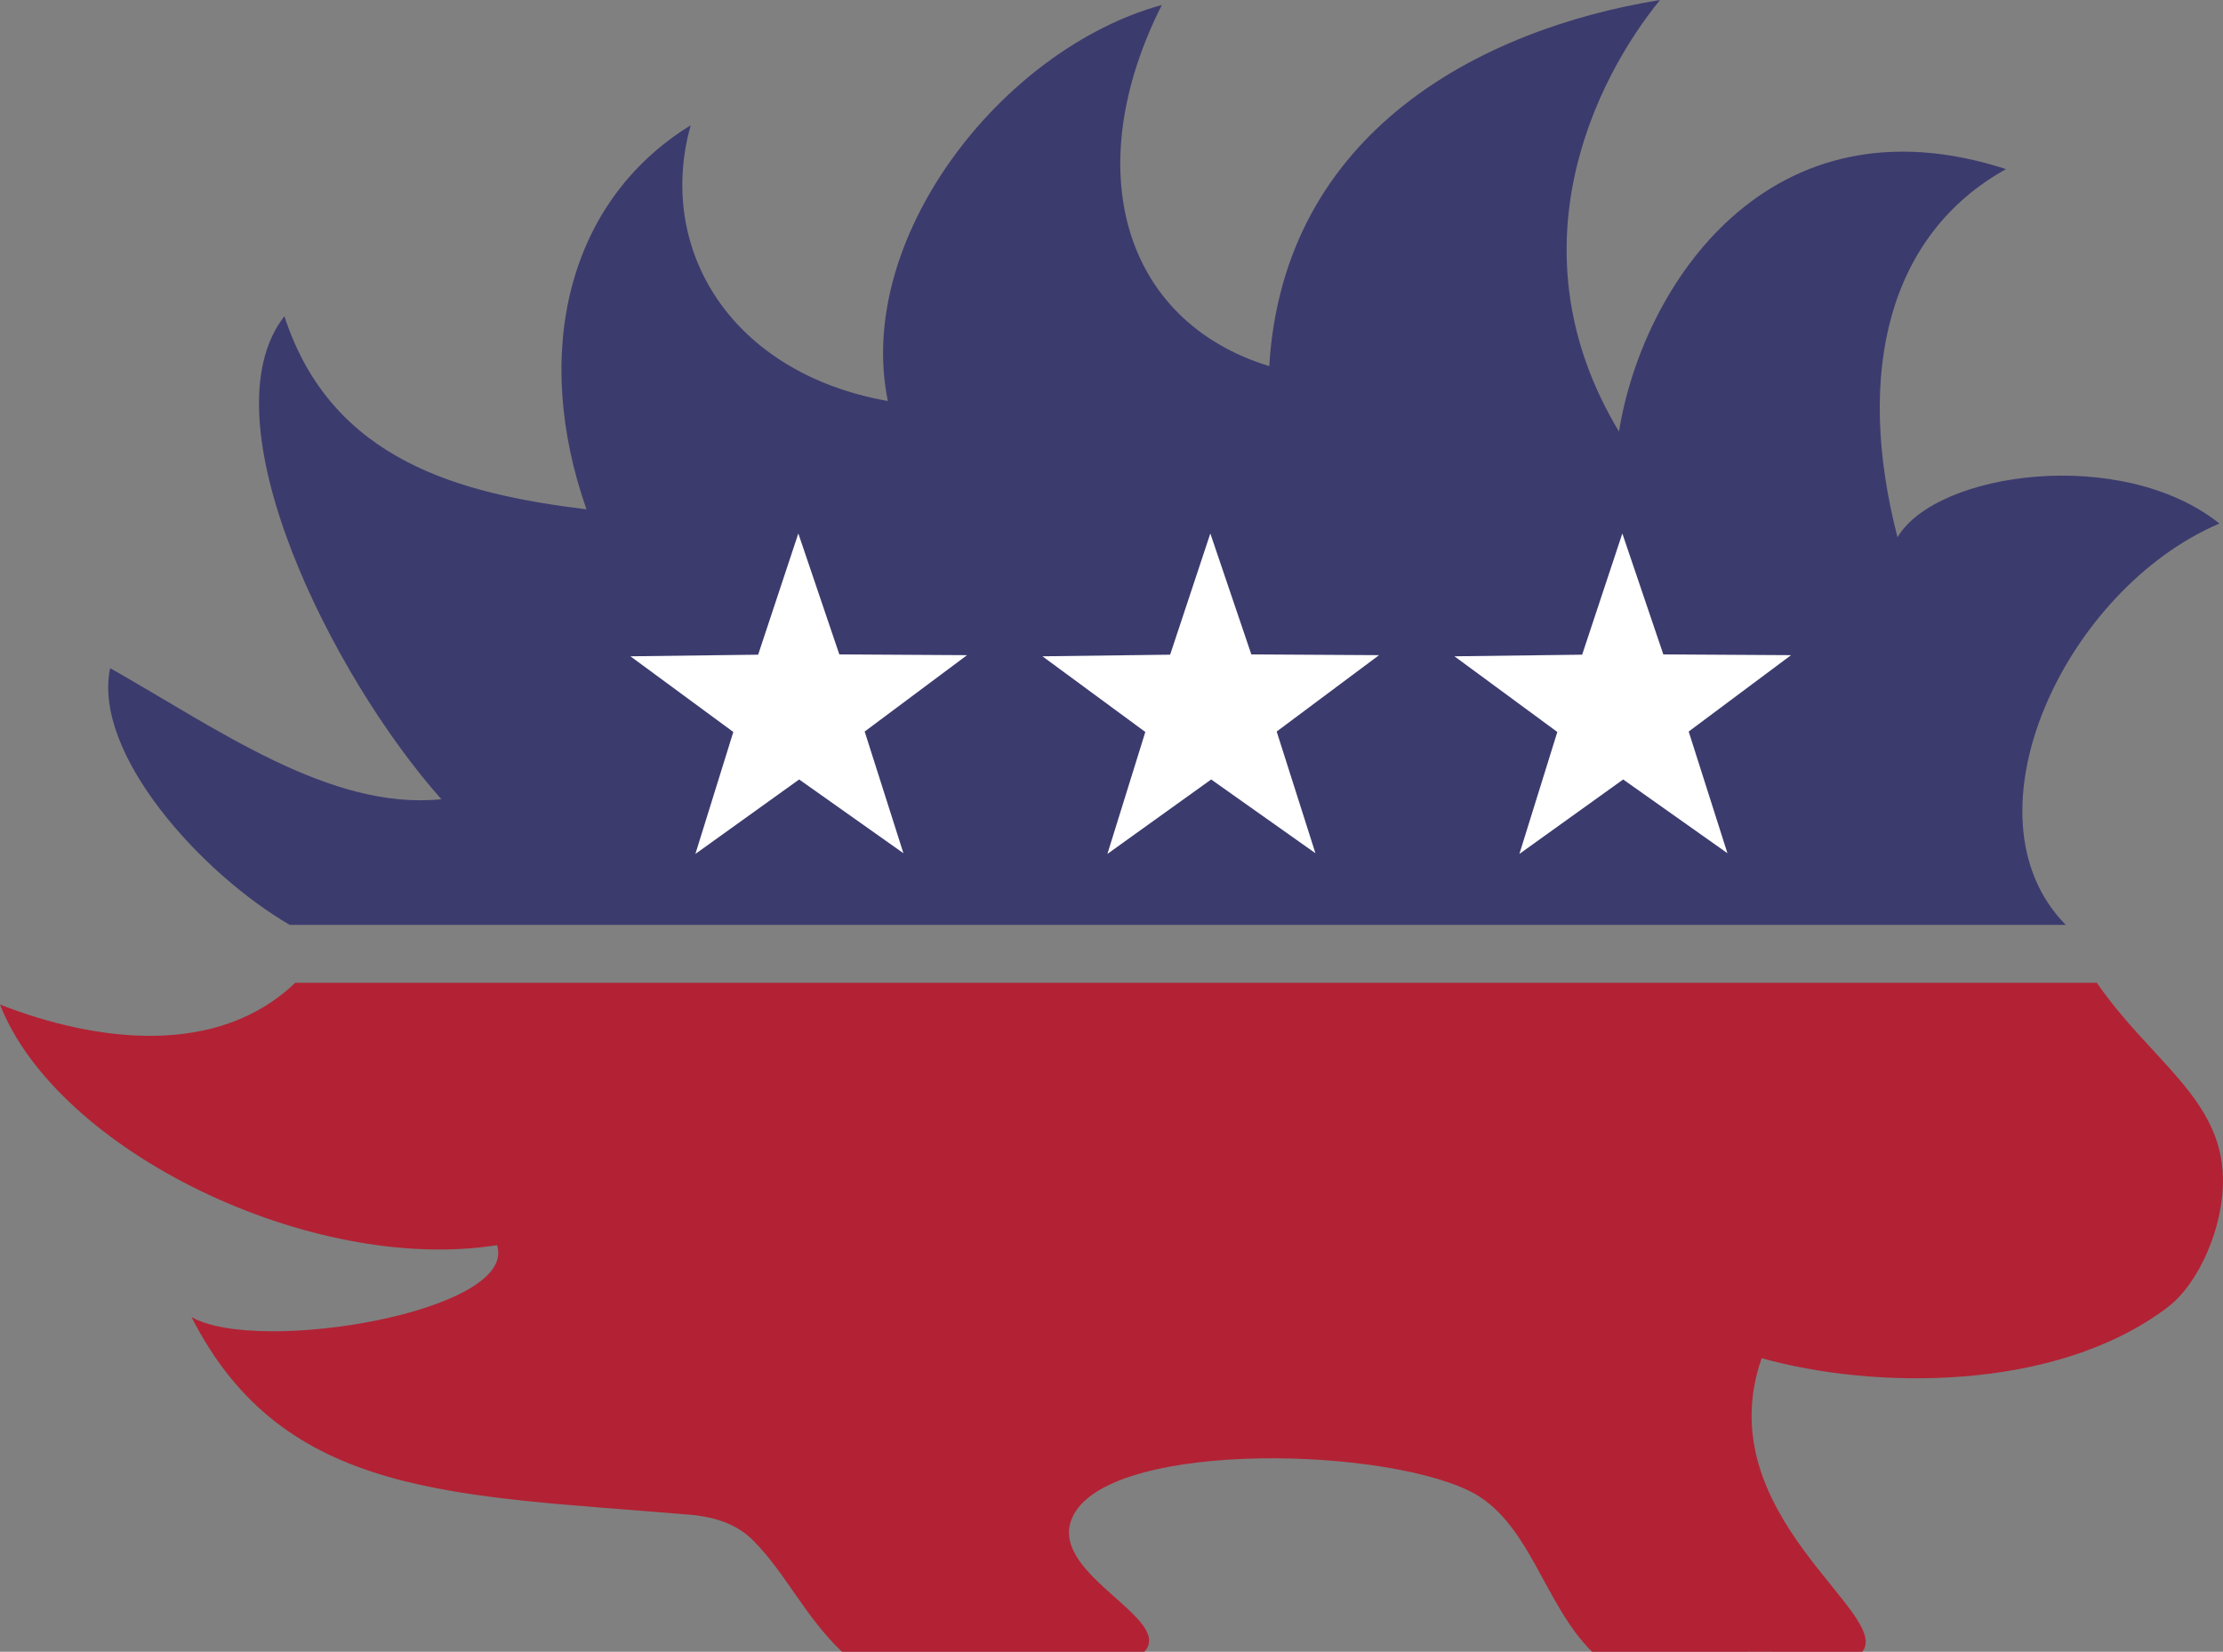 <svg xmlns:svg="http://www.w3.org/2000/svg" xmlns="http://www.w3.org/2000/svg" id="svg2" width="3193.861" height="2373.354"><rect width="100%" height="100%" fill="#808080" stroke="none"/><defs id="defs6"><clipPath clipPathUnits="userSpaceOnUse" id="clipPath3826"><rect style="fill:#73ffff;fill-opacity:0.284;stroke:none" id="rect3828" width="3400" height="1154.167" x="-104.167" y="1399.333" ry="3.283"/></clipPath><clipPath clipPathUnits="userSpaceOnUse" id="clipPath3832"><rect style="fill:#73ffff;fill-opacity:0.284;stroke:none" id="rect3834" width="3837.5" height="1604.167" x="500" y="-2729.834" ry="3.283"/></clipPath></defs><path style="fill:#b22234;fill-opacity:1" d="m1150.576 2416.248c-52.386-49.516-80.145-111.559-126.507-158.801-20.117-20.499-47.755-34.324-92.493-38.142-336.457-28.716-582.796-22.84-715.618-284.02 96.548 55.177 470.138-8.596 438.946-103.285-267.038 42.238-631.738-135.481-714.067-345.679 140.547 54.81 312.868 75.274 424.186-31.321 862.801.0 1725.602.0 2588.403.0 76.641 111.416 179.119 165.838 181.238 280.599 1.292 69.974-34.586 151.648-79.707 185.782-162.549 122.97-425.16 117.425-583.085 72.99-78.228 224.426 188.757 367.356 144.521 421.876.0.0-250.122-.168-388.182.0-70.274-69.312-89.785-189.862-177.751-231.842-136.23-65.012-532.486-70.738-571.082 44.179-26.325 78.381 148.234 140.448 105.699 187.662z" id="path2987" clip-path="url(#clipPath3826)" transform="translate(59.163,-42.894)"/><path style="fill:#3c3b6e;fill-opacity:1" d="m1155.097-1522.079c155.124 87.85 316.285 204.44 475.909 188.366-156.764-176.082-341.824-545.144-225.572-694.01 67.881 208.514 254.063 255.283 434.031 277.475-78.381-223.022-28.798-441.882 149.685-551.807-49.829 178.306 57.814 356.175 283.288 396.149-48.085-233.972 163.934-505.841 393.645-569.057-118.726 235.029-56.816 454.073 154.329 518.923 20.497-337.293 304.491-484.4 561.413-526.066-91.861 112.785-216.468 358.35-58.949 620.095 33.784-209.798 215.537-487.582 556.134-377.094-168.823 93.683-217.395 291.777-155.976 528.952 56.134-94.493 322.848-131.215 462.547-19.706-221.664 94.337-374.792 420.293-220.802 576.669-863.252-.016-1688.503-.032-2551.755-.048-126.896-73.763-283.596-246.255-257.928-368.84z" id="path2987-4" clip-path="url(#clipPath3832)" transform="translate(-996.837,2482.106)"/><path style="fill:#ffffff;fill-opacity:1;stroke:none" id="path2992" d="M1212.677 1077.13 1028.417 946.793 845.04 1078.37l67.019-215.518L730.255 729.11l225.68-2.86 71.016-214.235 72.459 213.751 225.694 1.338-180.898 134.965z" transform="matrix(0.813,0,0,0.813,312.075,350.242)"/><path style="fill:#ffffff;fill-opacity:1;stroke:none" id="path2992-3" d="M1212.677 1077.13 1028.417 946.793 845.04 1078.37l67.019-215.518L730.255 729.11l225.68-2.86 71.016-214.235 72.459 213.751 225.694 1.338-180.898 134.965z" transform="matrix(0.813,0,0,0.813,904.016,350.242)"/><path style="fill:#ffffff;fill-opacity:1;stroke:none" id="path2992-2" d="M1212.677 1077.13 1028.417 946.793 845.04 1078.37l67.019-215.518L730.255 729.11l225.68-2.86 71.016-214.235 72.459 213.751 225.694 1.338-180.898 134.965z" transform="matrix(0.813,0,0,0.813,1495.956,350.242)"/></svg>